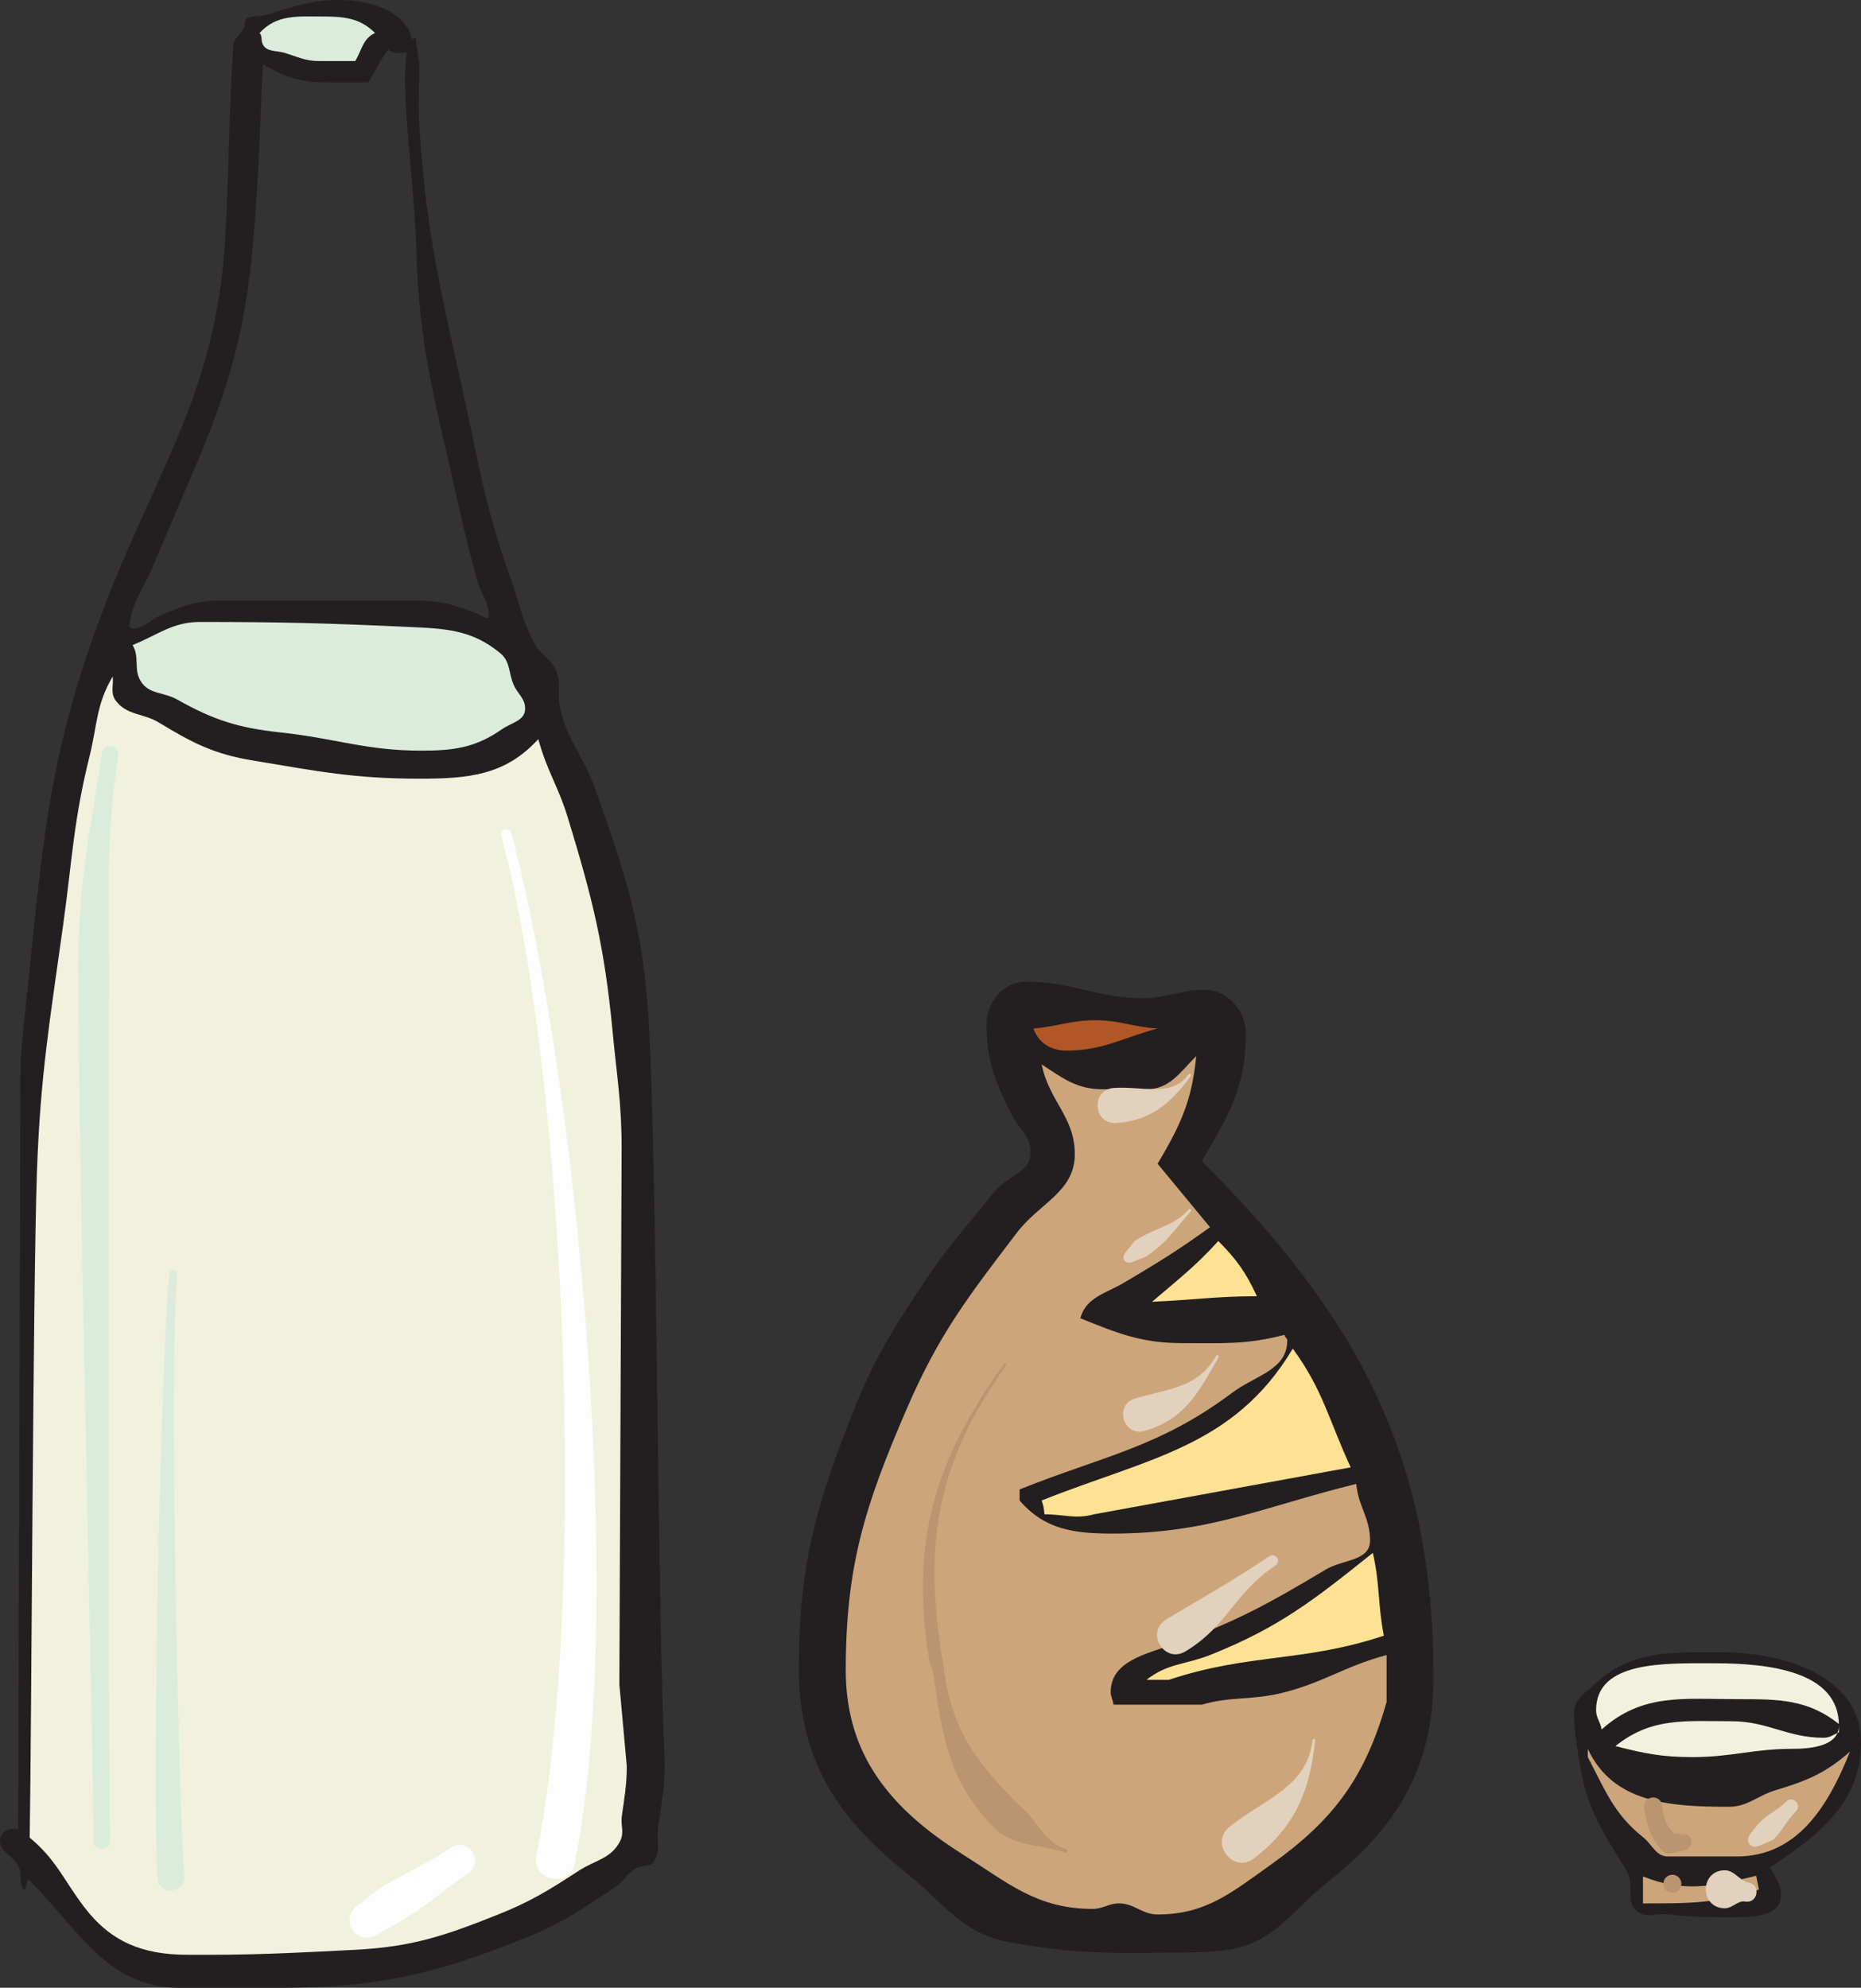 <svg xmlns="http://www.w3.org/2000/svg" width="231.984" height="247.73"><rect width="100%" height="100%" fill="#333333" stroke="none"/><path fill="#231f20" d="M42.332 0c4.238 0 9.148 1.723 9.148 5.965 0 .77-2.648.87-3.085.203-1.102 1.516-1.516 2.492-2.465 4.113h-4.934c-3.316 0-5.371-.566-8.226-2.261-.387 7.761-.438 12.18-1.028 19.945-.949 12.668-2.957 19.969-8.02 31.66-1.847 4.316-2.878 6.785-4.726 11.102-1.234 2.851-2.57 4.293-2.879 7.402.153.027.23.207.41.207 1.516 0 2.11-1.055 3.496-1.645 2.801-1.21 4.551-1.851 7.606-1.851h24.055c3.113 0 4.937.515 7.816 1.644.512.207 1.437.875 1.437.309 0-1.8-.976-2.7-1.437-4.418-.953-3.496-1.492-5.527-2.262-9.05-2.777-12.516-5.039-19.657-5.347-32.485-.207-8.89-2.98-25.746-.075-26.137l.461 3.317c0 3.21-.18 5.039.024 8.222.851 12.696 2.597 19.844 5.347 32.281 2.032 9.2 2.774 14.57 5.961 23.438 1.106 3.11 1.414 5.062 2.88 8.02.796 1.617 2.234 2.003 2.878 3.699.59 1.57.102 2.672.41 4.32.825 4.188 2.88 6.063 4.32 10.074 3.981 11.074 6.09 17.653 6.782 29.399 1.031 17.656 1.105 74.511 1.98 92.195 0 3.184-.386 4.957-.824 8.117-.23 1.672.438 3.008-.617 4.32-.434.567-1.18.36-1.848.618-1.363.539-1.672 1.672-2.879 2.464-4.214 2.805-6.605 4.5-11.308 6.375-11.309 4.524-18.453 6.168-30.633 6.168H22.414c-9.074 0-12.52-7.171-18.918-13.57-.152.567-.23.902-.41 1.442-.875-.875-.23-2.032-.824-3.086-.72-1.309-2.262-1.668-2.262-3.188 0-1.027 1.289-1.644 2.262-1.336l.285-93.324c.012-3.441.258-5.422.617-8.84 2.055-18.965 2.469-30.144 9.047-48.11 6.734-18.425 14.676-28.144 15.832-47.698.566-9.434.434-14.829 1.027-24.262.074-1.235 1.438-1.617 1.438-2.88 0-1.105 1.62-.718 2.672-1.026C36.676.824 38.68 0 42.332 0"/><path fill="#dbecdd" d="M40.273 2.059c2.649 0 4.63.203 6.477 2.054-1.516.696-1.617 2.055-2.465 3.496h-4.523c-1.723 0-2.676-.539-4.317-1.03-1.054-.306-2.16-.075-2.675-1.028-.282-.512-.024-1-.41-1.438 2.132-2.34 4.726-2.054 7.913-2.054M24.957 77.512c10.102 0 15.832.156 25.906.617 4.625.207 7.969.336 11.512 3.289 1.262 1.055 1.004 2.418 1.645 3.906.492 1.156 1.44 1.696 1.44 2.985 0 1.515-1.644 1.718-2.878 2.566-3.316 2.316-6.012 2.676-10.074 2.676-6.863 0-10.64-1.52-17.477-2.262-5.27-.566-8.351-1.52-12.953-4.113-1.695-.95-3.492-.617-4.523-2.262-.95-1.516-.102-2.98-1.028-4.523 3.215-1.286 4.961-2.88 8.43-2.88"/><path fill="#f0f2de" d="M14.059 84.297c.105 1.207-.332 2.133.414 3.086 1.414 1.797 3.39 1.488 5.343 2.672 4.192 2.543 6.864 3.93 11.72 4.726 8.046 1.336 12.62 2.266 20.765 2.266 6.094 0 10.691-.414 14.804-4.938 1.055 3.957 2.52 5.938 3.7 9.871 3.086 10.098 4.55 16.008 5.554 26.52.54 5.758 1.153 9.023 1.13 14.805l-.282 66.593.922 10.18c0 2.469-.281 3.828-.617 6.27-.153 1.183.336 2.004-.203 3.086-1.106 2.21-3.086 2.363-5.141 3.699-3.805 2.469-6.066 3.883-10.281 5.55-6.578 2.622-10.614 3.958-17.68 4.32-8.148.411-12.8.669-20.973.614-5.472-.023-9.457-1.617-12.746-5.96-2.597-3.419-3.468-5.887-6.785-8.637.23-14.032.41-68.805.899-82.836.414-12.157 1.62-18.993 3.289-31.047 1.132-8.2 1.285-12.926 3.293-20.969.949-3.883.82-6.426 2.875-9.871"/><path fill="#231f20" d="M127.96 122.336c5.677 0 8.774 2.062 14.446 2.062 3.055 0 4.688-1.035 7.739-1.035 2.925 0 5.16 2.582 5.16 5.504 0 6.535-2.149 10.192-5.504 15.824 19.48 19.477 28.894 36.805 28.894 64.32 0 11.137-4.386 18.532-13.07 25.454-4.73 3.785-7.008 7.953-13.07 8.597-3.914.43-6.192.215-10.149.344-6.535 0-10.273-.215-16.68-1.375-5.89-1.074-8.085-4.902-12.726-8.597-8.73-6.965-13.414-14.235-13.414-25.454 0-12.898 2.105-20.335 6.879-32.332 2.664-6.664 4.988-10.191 8.941-16.168 3.012-4.511 5.246-6.793 8.598-11.003 1.55-1.98 4.473-2.282 4.473-4.817 0-2.11-1.504-2.969-2.407-4.816-2.023-4.043-3.097-6.664-3.097-11.18 0-2.836 2.152-5.328 4.988-5.328"/><path fill="#b15726" d="M136.559 127.148c3.054 0 4.687.86 7.742 1.032-4.387 1.164-6.797 2.754-11.352 2.754-1.937 0-3.484-.946-4.129-2.754 3.055-.258 4.688-1.032 7.739-1.032"/><path fill="#cca57b" d="M149.113 131.621c-.515 5.547-1.976 8.64-4.812 13.414l6.535 7.91c-4 2.88-6.45 4.387-10.664 6.88-2.32 1.374-4.817 1.85-5.504 4.472 4.73 1.89 7.61 3.094 12.727 3.094 4.945 0 7.953.214 12.726-1.032 0 .301.344.387.344.688 0 3.7-3.957 4.344-6.88 6.539-9.07 6.793-15.948 7.824-26.483 12.035V187c3.093 3.61 6.75 4.125 11.523 4.125 12.125 0 18.617-3.266 30.441-6.191.258 2.84 1.72 4.214 1.72 7.05 0 2.582-3.313 2.325-5.505 3.614-7.05 4.21-11.222 6.535-18.918 9.285-3.613 1.293-7.91 2.152-7.91 6.02 0 .6.3.945.344 1.546H149.8c3.613-1.031 5.976-.558 9.633-1.375 5.375-1.246 8.082-3.394 13.414-4.812v5.843c-2.664 9.375-6.535 14.665-14.446 20.297-4.902 3.48-8.082 6.192-14.101 6.192-1.938 0-2.883-1.38-4.817-1.38-1.289 0-1.98.688-3.27.688-6.921 0-10.487-3.18-16.335-6.879-8.902-5.628-14.45-12.34-14.45-22.87 0-13.028 2.41-20.551 7.571-32.505 3.996-9.289 7.652-14.015 13.758-22.015 2.836-3.738 7.222-5.074 7.222-9.801 0-4.644-3.226-6.621-4.128-11.18 2.625 1.72 4.386 3.098 7.566 3.098h5.504c2.883 0 4.172-2.11 6.191-4.129"/><path fill="#fee294" d="M151.867 154.668c2.278 2.277 3.438 3.91 4.813 6.879-5.114 0-7.953.473-13.067.687 3.266-2.797 5.328-4.343 8.254-7.566m9.285 13.41c3.786 5.16 4.516 8.988 7.223 14.793l-31.988 5.848c-2.32.644-3.782 0-6.192 0-.043-.688-.125-1.074-.343-1.719 13.242-5.29 23.949-6.621 31.3-18.922m9.977 25.453c.902 3.914.601 6.364 1.375 10.32-10.102 3.356-16.684 2.153-26.828 5.504h-2.754c2.582-2.062 4.86-1.89 7.914-3.093 8.64-3.442 12.984-6.883 20.293-12.73"/><path fill="#b99570" d="M132.762 230.848c-3.215-1.012-5.895-.653-8.559-2.762-5.945-5.945-6.703-11.473-7.875-19.668l-.469-1.344c-2.43-14.851.575-24.91 9.258-37.07.133-.188.414.015.281.2-8.515 11.921-10.324 21.98-7.937 36.538l.215 1.41c1.07 7.489 3.894 11.364 9.324 16.793 2.453 1.942 2.934 4.563 5.89 5.492.274.086.145.497-.128.41"/><path fill="#e2d1bd" d="M148.445 134.09c-2.449 3.39-5.043 5.59-9.28 5.87-2.919.196-3.212-4.183-.294-4.374 3.645-.242 7.188 1.219 9.293-1.7.133-.183.414.016.281.204m-.011 16.867c-1.938 2.2-2.985 3.922-5.625 5.684l-1.633.632c-.906.36-1.477-.398-.88-1.168l1.122-1.43c2.562-1.706 4.879-1.812 6.758-3.945.152-.171.41.055.258.227m3.461 18.199c-2.508 4.457-4.29 7.778-9.208 9.168-2.703.766-3.851-3.289-1.148-4.054 4.297-1.22 7.863-1.387 10.055-5.282.113-.199.41-.03.3.168m7.11 25.946c-5.176 3.418-5.961 7.543-11.227 10.703-2.652 1.593-5.043-2.39-2.386-3.985 5.113-3.066 7.824-4.543 12.851-7.867.766-.508 1.524.64.762 1.149m4.949 21.8c-.73 6.391-2.46 10.653-7.574 14.668-2.613 2.055-5.695-1.867-3.082-3.922 4.621-3.628 9.656-5.007 10.316-10.785.024-.226.367-.187.34.04"/><path fill="#231f20" d="M214.613 205.914c8.04 0 17.371 3.137 17.371 11.18 0 7.523-5.117 11.52-11.351 15.648.687 1.29 1.375 1.977 1.375 3.442 0 3.007-4.215 2.75-7.223 2.75-2.664 0-4.258-.043-6.879-.344-1.418-.172-2.625.515-3.785-.344-1.633-1.203-.3-3.441-1.375-5.16-3.008-4.816-4.988-7.781-5.848-13.414-.343-2.363-.687-3.781-.687-6.192 0-1.632 1.246-2.363 2.406-3.437 4.645-4.43 9.547-4.129 15.996-4.129"/><path fill="#f0f2de" d="M213.754 207.29c6.75 0 15.476.987 15.476 7.737 0 2.54-3.308 2.926-5.847 2.926-4.813 0-7.567 1.031-12.383 1.031-3.781 0-5.973-.43-9.629-1.375 4.512-3.613 8.684-3.097 14.445-3.097 4.559 0 6.965 2.062 11.524 2.062.773 0 1.203-.386 1.89-.683v-1.036c-3.91-3.093-7.523-3.093-12.554-3.093-6.793 0-11.953-.774-17.024 3.781-.132-.945-.691-1.418-.691-2.406 0-6.192 8.602-5.848 14.793-5.848"/><path fill="#cca57b" d="M197.93 217.953c3.097 6.707 10.148 7.223 17.543 7.223 2.406 0 3.57-1.375 5.847-2.063 3.871-1.164 6.235-2.11 9.29-4.816-2.755 6.922-6.626 13.07-14.106 13.07h-8.598c-1.504 0-1.937-1.504-3.097-2.406-3.653-2.926-4.684-5.805-6.88-9.977v-1.03m20.985 15.819.344 1.72c-5.375 1.765-8.774 1.722-14.45 1.722v-3.356c5.075 2.024 8.731 1.246 14.106-.086"/><path fill="#b99570" d="m209.848 230.64-1.723.344c-.371.075-.785-.183-1.035-.468-1.38-1.578-1.84-3.059-2.133-5.23-.203-1.477 2.012-1.778 2.215-.302.219 1.621.441 2.305 1.473 3.485l1.203.105c1.37.125 1.347 1.797 0 2.067m-2.496 4.125c0-.618.5-1.118 1.117-1.118a1.119 1.119 0 1 1-1.117 1.117"/><path fill="#e2d1bd" d="M223.871 225.742c-1.215 1.215-1.594 2.317-2.805 3.528l-1.707.75c-1.164.492-1.921-.528-1.136-1.512l1.043-1.313c1.21-1.21 2.175-1.453 3.386-2.668.813-.808 2.028.407 1.22 1.215m-6.329 11.242c-.91-.168-1.543.836-2.535.836-3.156 0-3.156-4.73 0-4.73 1.238 0 1.828 1.316 2.965 1.523 1.578.29 1.148 2.657-.43 2.371"/><path fill="#fcfdfc" d="M63.742 103.852c8.293 31.097 14.38 96.464 7.903 128.343-.649 3.188-5.43 2.215-4.782-.972C73.22 199.96 70.637 134.68 62.5 104.18c-.219-.828 1.02-1.157 1.242-.328m-5.39 129.625c-3.125 2.086-5.118 4.035-8.243 5.855l-3.16 1.8c-2.527 1.442-4.726-1.855-2.422-3.628l3-2.305c3.043-1.773 5.649-2.894 8.692-4.926 2.133-1.421 4.27 1.782 2.133 3.204"/><path fill="#dbecdd" d="M11.652 229.414c-.257-24.137-1.898-84.836-1.898-108.973 0-10.355 1.41-16.226 2.96-26.582.204-1.355 2.235-1.05 2.032.301-1.527 10.188-1.144 16.098-1.144 26.281 0 24.114-.153 84.836.101 108.95.016 1.37-2.039 1.39-2.05.023m7.992 4.633c-.774-11.11.402-64.145 1.437-75.25.063-.684 1.086-.586 1.023.094-1.023 10.976.102 63.945.868 74.921.156 2.22-3.172 2.454-3.328.235"/></svg>
